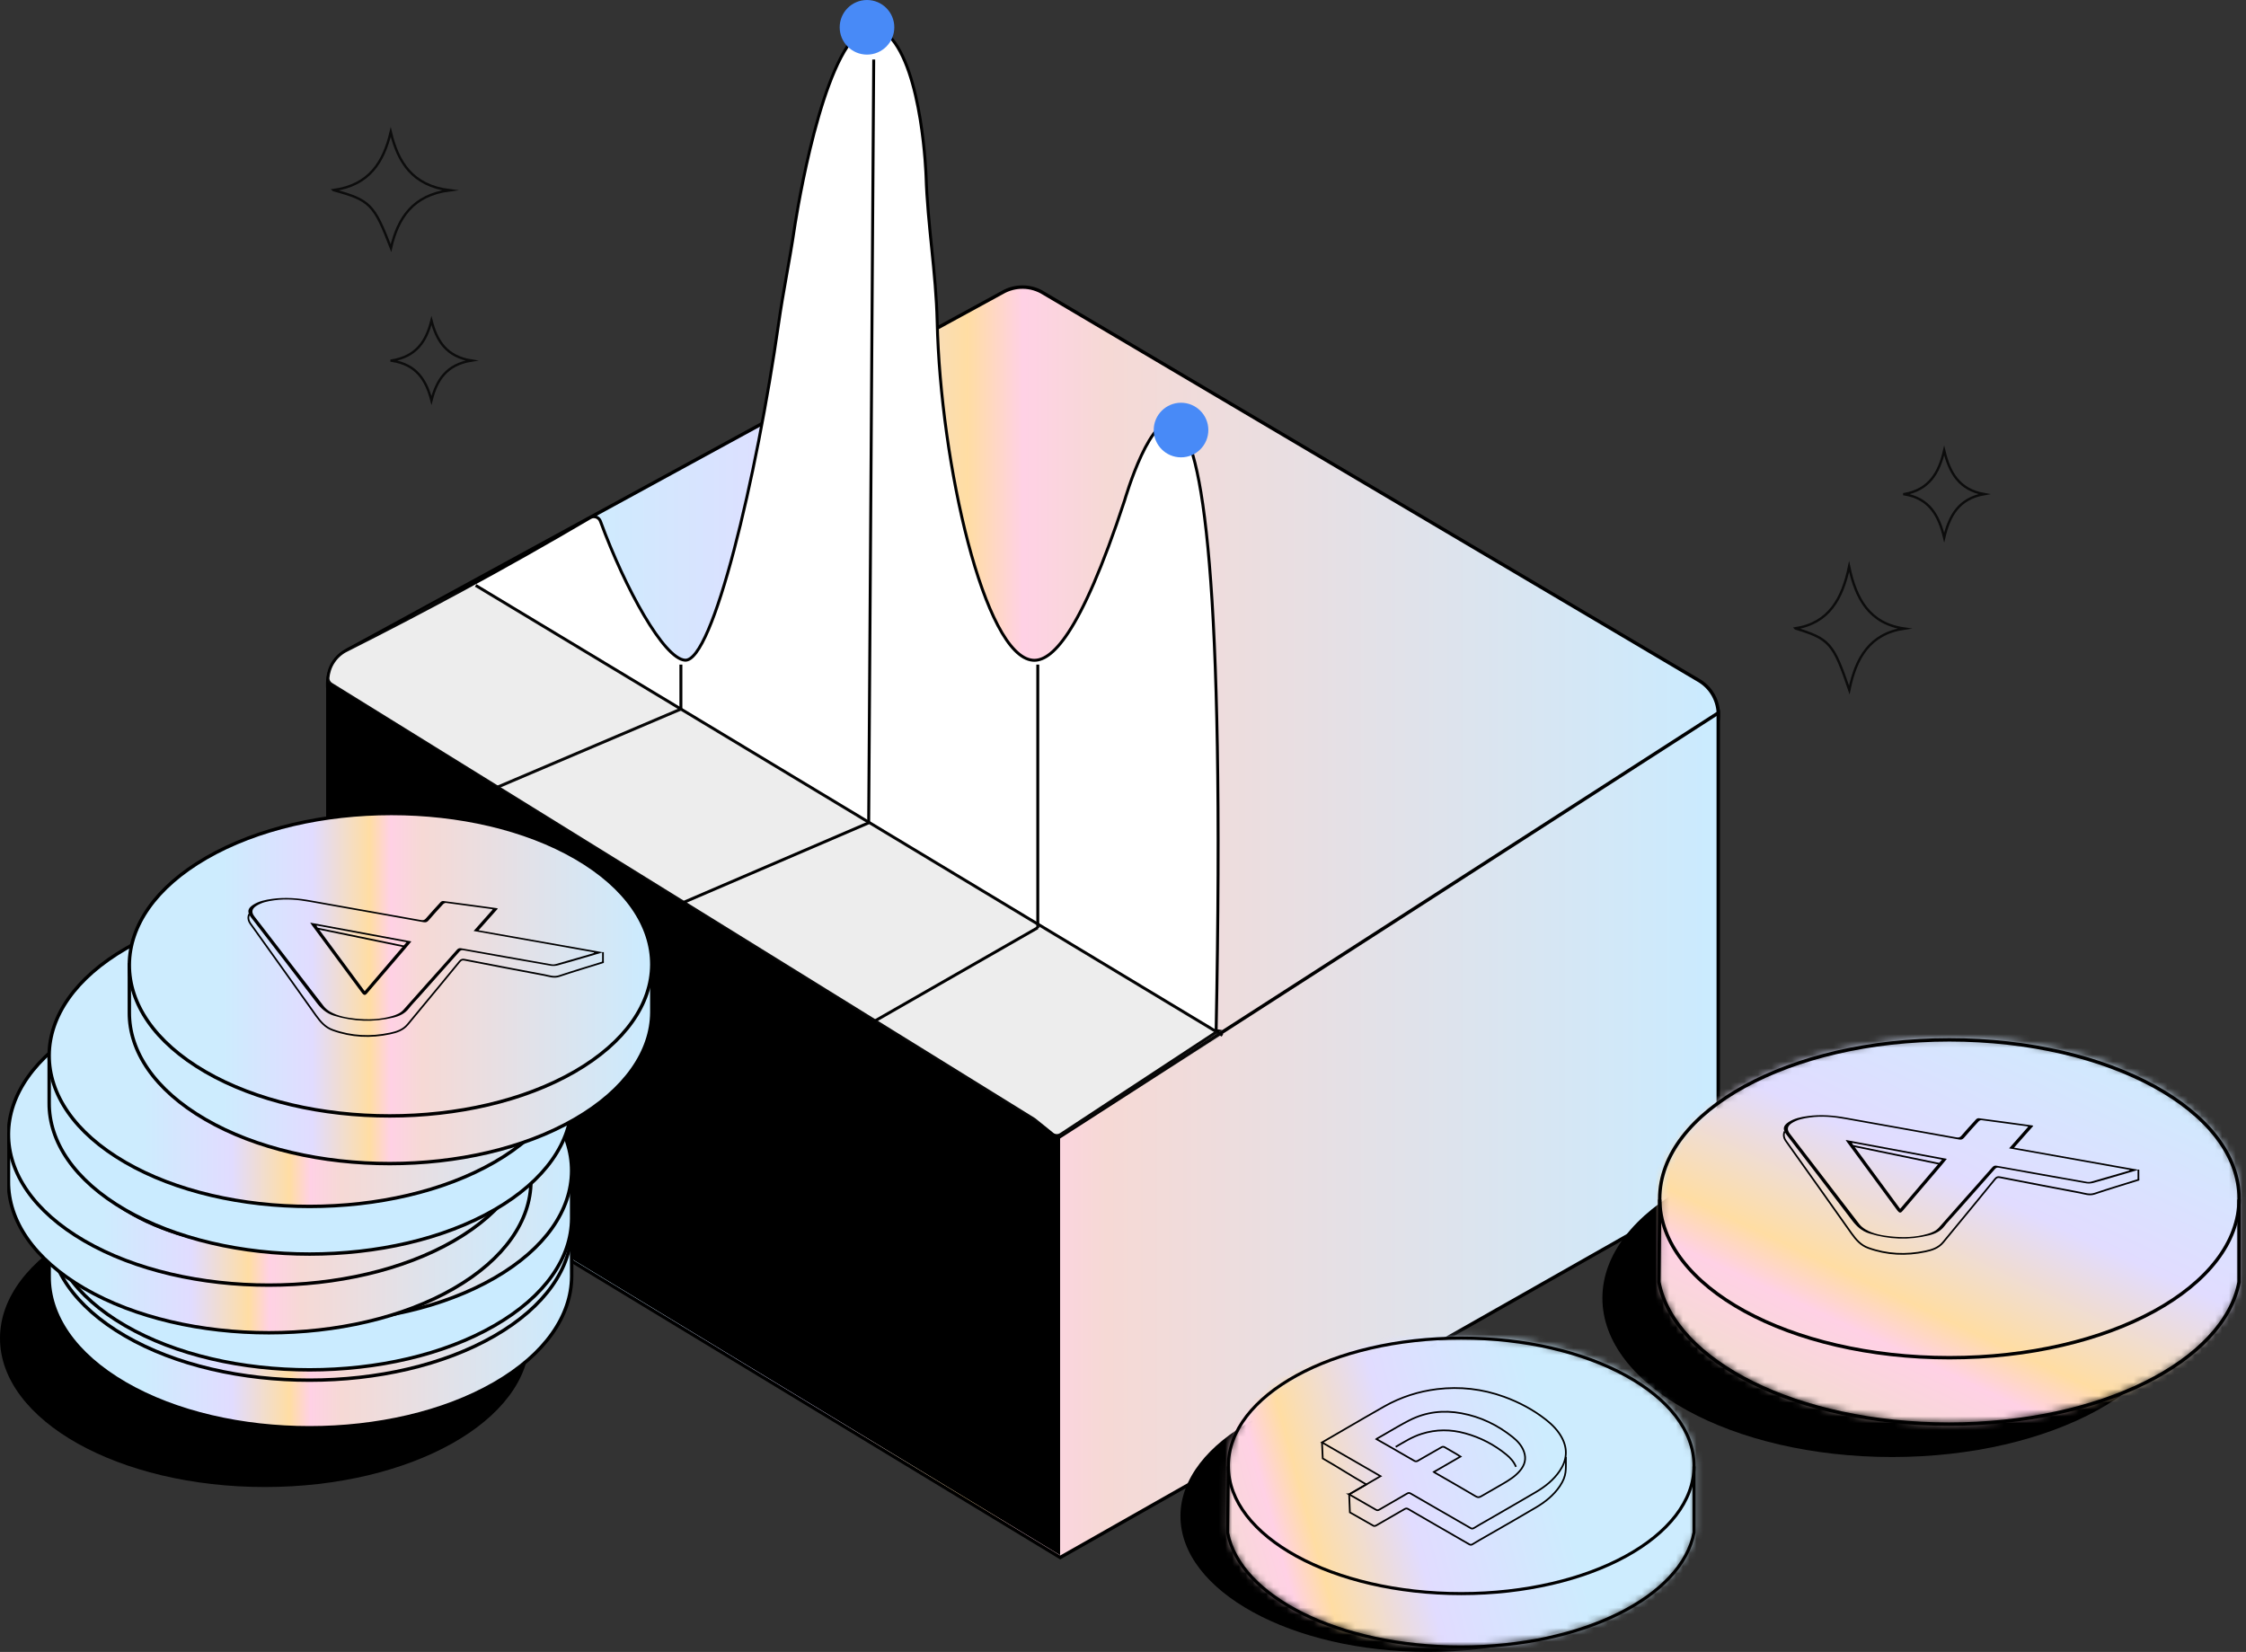 <?xml version="1.0" encoding="UTF-8"?>
<svg xmlns="http://www.w3.org/2000/svg" width="329" height="242" viewBox="0 0 329 242" fill="none">
  <rect x="0" y="0" width="329" height="242" fill="#333333" stroke="none"/>
  <path d="M153.333 165.332L50.899 105.325C47.034 103.062 47.034 97.472 50.899 95.204L146.812 42.86C148.7 41.755 151.049 41.791 152.902 42.967L248.986 99.765C252.639 102.081 252.615 107.422 248.939 109.703L159.376 165.261C157.535 166.407 155.21 166.436 153.333 165.337V165.332Z" fill="url(#paint0_linear_10303_142733)" stroke="black" stroke-width="0.5"></path>
  <path d="M155.303 166.472C119.54 144.285 83.782 122.099 48.025 99.913C48.025 120.97 48.025 142.022 48.019 163.08L155.303 228.162L251.694 173.473V104.439L155.303 166.478V166.472Z" fill="url(#paint1_linear_10303_142733)" stroke="black" stroke-width="0.5"></path>
  <path d="M48.001 162.738C48.007 141.739 48.019 120.746 48.025 99.747C83.776 121.874 119.528 144.002 155.286 166.135V227.825L48.001 162.738Z" fill="black"></path>
  <path d="M125.164 5.453C119.587 11.563 116.347 33.608 116.347 33.608C115.668 38.21 114.712 42.766 114.057 47.368C110.841 69.862 104.414 97.011 100.336 96.716C97.244 96.486 91.584 86.252 87.955 76.367C87.736 75.765 87.028 75.51 86.473 75.835C80.507 79.345 74.298 82.861 67.848 86.353C62.1 89.466 56.446 92.415 50.899 95.204C50.474 95.398 49.588 95.883 48.892 96.899C48.296 97.774 48.101 98.654 48.042 99.269C48.007 99.653 48.202 100.025 48.526 100.226C82.832 121.467 117.138 142.708 151.444 163.949C151.479 163.972 151.515 163.996 151.55 164.02C152.424 164.723 153.291 165.426 154.164 166.129C154.513 166.407 155.002 166.43 155.374 166.188C162.964 161.201 170.547 156.209 178.137 151.222L178.432 151.039C178.337 151.027 178.237 151.003 178.143 150.986C180.763 17.696 164.728 73.33 164.728 73.33C158.178 93.266 153.934 96.952 151.284 96.722C144.203 96.096 137.758 67.918 137.28 47.097C137.115 39.989 135.875 32.934 135.651 25.826C135.651 25.826 135.15 10.281 130.234 5.253C129.915 4.928 129.012 4.006 127.802 4C126.498 4 125.524 5.064 125.164 5.459V5.453Z" fill="white" stroke="black" stroke-width="0.43" stroke-miterlimit="10"></path>
  <path d="M127.985 8.721L127.247 120.592" stroke="black" stroke-width="0.43" stroke-miterlimit="10"></path>
  <path d="M152.017 97.36V135.954" stroke="black" stroke-width="0.43" stroke-miterlimit="10"></path>
  <path d="M99.74 97.36V103.877" stroke="black" stroke-width="0.43" stroke-miterlimit="10"></path>
  <path d="M69.678 85.762L179.069 151.677" stroke="black" stroke-width="0.43" stroke-miterlimit="10"></path>
  <path d="M99.74 103.877L69.713 116.657" stroke="black" stroke-width="0.43" stroke-miterlimit="10"></path>
  <path d="M57.356 52.822C60.978 52.23 62.427 50.019 63.202 46.968C63.994 49.973 65.409 52.23 69.048 52.822C65.409 53.413 63.977 55.639 63.202 58.659C62.41 55.67 61.029 53.398 57.356 52.837V52.822Z" stroke="#0C0C0C" stroke-width="0.35" stroke-miterlimit="10"></path>
  <path d="M48.853 27.845C54.115 27.117 56.185 23.732 57.237 19.334C58.307 23.763 60.394 27.18 65.859 27.876C60.445 28.588 58.29 31.957 57.272 36.339C54.777 29.901 54.2 29.316 48.87 27.86L48.853 27.845Z" stroke="#0C0C0C" stroke-width="0.35" stroke-miterlimit="10"></path>
  <path d="M38.794 217.845C60.219 217.845 77.588 208.09 77.588 196.057C77.588 184.023 60.219 174.268 38.794 174.268C17.369 174.268 0 184.023 0 196.057C0 208.09 17.369 217.845 38.794 217.845Z" fill="black"></path>
  <path d="M277.161 213.449C300.598 213.449 319.599 203.026 319.599 190.168C319.599 177.31 300.598 166.887 277.161 166.887C253.723 166.887 234.723 177.31 234.723 190.168C234.723 203.026 253.723 213.449 277.161 213.449Z" fill="black"></path>
  <path d="M209.18 241.999C229.207 241.999 245.442 233.093 245.442 222.106C245.442 211.119 229.207 202.212 209.18 202.212C189.152 202.212 172.917 211.119 172.917 222.106C172.917 233.093 189.152 241.999 209.18 241.999Z" fill="black"></path>
  <mask id="mask0_10303_142733" style="mask-type:luminance" maskUnits="userSpaceOnUse" x="243" y="152" width="86" height="57">
    <path d="M328.045 175.513C328.045 175.513 328.045 175.439 328.045 175.408C328.045 162.552 309.046 152.127 285.607 152.127C262.169 152.127 243.169 162.552 243.169 175.408C243.169 175.439 243.169 175.481 243.169 175.513C243.127 179.542 243.096 183.571 243.054 187.6C245.316 199.299 263.473 208.409 285.544 208.409C307.615 208.409 325.783 199.288 328.035 187.59V175.513H328.045Z" fill="white"></path>
  </mask>
  <g mask="url(#mask0_10303_142733)">
    <path d="M346.445 118.481H208.517V237.747H346.445V118.481Z" fill="url(#paint2_linear_10303_142733)"></path>
  </g>
  <path d="M285.555 198.898C308.993 198.898 327.993 188.475 327.993 175.617C327.993 162.759 308.993 152.336 285.555 152.336C262.117 152.336 243.117 162.759 243.117 175.617C243.117 188.475 262.117 198.898 285.555 198.898Z" stroke="black" stroke-width="0.5" stroke-miterlimit="10"></path>
  <path d="M327.982 175.724V187.864L328.003 187.727C325.815 199.468 307.615 208.631 285.492 208.631C263.368 208.631 245.263 199.52 243.001 187.822C243.043 183.793 243.075 179.764 243.117 175.734" stroke="black" stroke-width="0.5" stroke-miterlimit="10"></path>
  <mask id="mask1_10303_142733" style="mask-type:luminance" maskUnits="userSpaceOnUse" x="179" y="195" width="70" height="47">
    <path d="M248.188 214.658C248.188 214.658 248.188 214.605 248.188 214.573C248.188 204.243 232.913 195.858 214.082 195.858C195.251 195.858 179.966 204.243 179.966 214.573C179.966 214.605 179.966 214.626 179.966 214.658C179.934 217.898 179.903 221.138 179.871 224.378C181.691 233.783 196.293 241.105 214.03 241.105C231.767 241.105 246.368 233.772 248.188 224.368V214.658Z" fill="white"></path>
  </mask>
  <g mask="url(#mask1_10303_142733)">
    <path d="M205.26 136.901L133.925 183.279L211.366 302.392L282.701 256.013L205.26 136.901Z" fill="url(#paint3_linear_10303_142733)"></path>
  </g>
  <path d="M214.04 233.458C232.876 233.458 248.146 225.079 248.146 214.743C248.146 204.407 232.876 196.028 214.04 196.028C195.203 196.028 179.934 204.407 179.934 214.743C179.934 225.079 195.203 233.458 214.04 233.458Z" stroke="black" stroke-width="0.45" stroke-miterlimit="10"></path>
  <path d="M248.146 214.827V224.579V224.474C246.4 233.911 231.777 241.275 213.988 241.275C196.198 241.275 181.649 233.953 179.829 224.548C179.861 221.308 179.892 218.067 179.924 214.827" stroke="black" stroke-width="0.45" stroke-miterlimit="10"></path>
  <path d="M313.243 172.735V172.84C311.107 173.513 308.95 174.155 306.825 174.87C306.047 175.133 305.353 174.849 304.637 174.712C300.745 173.986 296.873 173.229 292.991 172.472C292.686 172.408 292.487 172.43 292.255 172.714C290.414 174.986 288.542 177.248 286.679 179.51C285.996 180.341 285.312 181.172 284.628 182.003C283.944 182.823 282.997 183.128 282.04 183.328C279.21 183.928 276.412 183.812 273.656 182.813C272.572 182.424 271.878 181.614 271.215 180.688C268.027 176.164 264.808 171.662 261.61 167.159C261.263 166.665 261.21 166.17 261.431 165.739" stroke="black" stroke-width="0.25" stroke-miterlimit="10"></path>
  <path d="M271.436 168.021C271.436 168.021 271.478 167.926 271.499 167.884C275.749 168.768 279.999 169.641 284.333 170.546" stroke="black" stroke-width="0.25" stroke-miterlimit="10"></path>
  <path d="M297.842 164.939C296.916 165.991 296.001 167.022 295.022 168.127C301.134 169.21 307.162 170.283 313.243 171.367C312.549 171.577 311.886 171.767 311.223 171.967C309.698 172.408 308.172 172.871 306.636 173.292C306.321 173.376 305.942 173.408 305.616 173.355C301.324 172.608 297.042 171.84 292.76 171.062C292.518 171.02 292.382 171.093 292.234 171.251C291.245 172.366 290.257 173.481 289.268 174.597C288.268 175.733 287.258 176.858 286.259 177.995C285.775 178.542 285.249 179.068 284.807 179.646C284.239 180.383 283.45 180.761 282.577 180.972C279.631 181.698 276.707 181.592 273.814 180.698C272.699 180.351 271.931 179.636 271.247 178.72C268.08 174.533 264.872 170.368 261.674 166.202C261.095 165.444 261.179 164.908 261.989 164.382C262.841 163.824 263.82 163.635 264.809 163.498C266.723 163.235 268.617 163.393 270.5 163.74C273.666 164.318 276.843 164.876 280.021 165.444C282.219 165.833 284.407 166.223 286.606 166.622C286.901 166.675 287.09 166.622 287.29 166.401C287.995 165.581 288.731 164.771 289.468 163.971C289.552 163.877 289.731 163.803 289.857 163.814C292.466 164.15 295.064 164.508 297.663 164.866C297.705 164.866 297.747 164.897 297.842 164.929V164.939ZM297.095 165.076C297 165.023 296.968 165.002 296.937 165.002C294.707 164.697 292.466 164.392 290.236 164.098C290.109 164.087 289.941 164.171 289.846 164.266C289.12 165.055 288.395 165.854 287.7 166.675C287.5 166.906 287.321 166.991 286.995 166.938C284.818 166.538 282.63 166.149 280.452 165.76C277.064 165.15 273.677 164.56 270.289 163.94C268.564 163.624 266.849 163.466 265.103 163.708C264.156 163.835 263.231 164.024 262.431 164.56C261.8 164.992 261.726 165.486 262.189 166.086C265.577 170.494 268.953 174.912 272.351 179.32C272.593 179.636 272.941 179.909 273.288 180.12C274.413 180.772 275.686 180.993 276.97 181.13C278.8 181.319 280.61 181.277 282.388 180.751C282.998 180.572 283.587 180.319 284.018 179.836C285.175 178.542 286.312 177.227 287.469 175.933C288.931 174.291 290.404 172.65 291.845 170.999C292.045 170.778 292.203 170.725 292.487 170.778C296.916 171.577 301.334 172.366 305.763 173.145C305.931 173.176 306.121 173.155 306.289 173.113C307.867 172.661 309.445 172.198 311.013 171.746C311.328 171.651 311.633 171.556 311.938 171.462C311.938 171.43 311.938 171.409 311.928 171.377C306.068 170.336 300.219 169.284 294.296 168.232C295.254 167.159 296.158 166.128 297.084 165.076H297.095Z" fill="black"></path>
  <path d="M270.354 167.001C275.33 167.927 280.211 168.842 285.176 169.768C284.871 170.136 284.608 170.463 284.345 170.778C283.146 172.188 281.936 173.598 280.737 175.007C280.053 175.807 279.369 176.617 278.685 177.416C278.433 177.721 278.233 177.721 277.97 177.385C277.476 176.733 277.002 176.08 276.518 175.418C274.53 172.714 272.552 170.01 270.564 167.317C270.511 167.243 270.469 167.159 270.354 166.991V167.001ZM278.338 177.09C280.39 174.681 282.399 172.314 284.471 169.884C280.032 169.053 275.687 168.243 271.342 167.433L271.29 167.506C273.636 170.694 275.971 173.871 278.338 177.09Z" fill="black"></path>
  <path d="M313.243 171.346V172.84" stroke="black" stroke-width="0.25" stroke-miterlimit="10"></path>
  <path d="M197.639 218.916C199.186 218.022 200.68 217.148 202.226 216.254C199.354 214.592 196.524 212.961 193.652 211.31C194.852 210.605 196.009 209.932 197.166 209.269C199.049 208.185 200.911 207.081 202.805 206.018C205.203 204.672 207.77 203.841 210.495 203.504C213.861 203.094 217.133 203.472 220.31 204.619C222.54 205.429 224.613 206.534 226.475 207.996C227.422 208.743 228.253 209.595 228.821 210.679C229.684 212.351 229.505 213.95 228.474 215.476C227.58 216.801 226.349 217.78 224.992 218.579C222.635 219.978 220.247 221.325 217.88 222.703C217.217 223.082 216.544 223.46 215.892 223.86C215.713 223.965 215.576 223.955 215.418 223.86C213.462 222.735 211.515 221.609 209.559 220.483C208.591 219.926 207.612 219.368 206.645 218.8C206.445 218.684 206.308 218.684 206.119 218.8C204.772 219.589 203.404 220.368 202.047 221.157C201.869 221.262 201.732 221.283 201.542 221.167C200.269 220.42 198.986 219.684 197.629 218.916H197.639Z" stroke="black" stroke-width="0.25" stroke-miterlimit="10"></path>
  <path d="M201.637 210.796C202.121 210.512 202.574 210.249 203.026 209.996C204.162 209.344 205.288 208.66 206.455 208.071C208.865 206.84 211.431 206.546 214.082 207.04C216.881 207.556 219.364 208.755 221.573 210.522C222.288 211.091 222.919 211.774 223.235 212.669C223.614 213.731 223.34 214.646 222.635 215.477C221.93 216.308 221.015 216.866 220.089 217.403C219.058 218.002 218.006 218.591 216.986 219.191C216.702 219.359 216.502 219.401 216.176 219.212C214.188 218.034 212.178 216.887 210.169 215.73C210.137 215.709 210.116 215.688 210.043 215.635C211.337 214.888 212.599 214.152 213.935 213.384C213.714 213.247 213.525 213.121 213.336 213.005C212.757 212.669 212.178 212.321 211.589 211.995C211.484 211.932 211.284 211.932 211.189 211.995C210.001 212.669 208.812 213.363 207.623 214.036C207.518 214.089 207.329 214.089 207.223 214.036C205.94 213.31 204.657 212.553 203.373 211.816C202.805 211.49 202.237 211.164 201.616 210.817L201.637 210.796Z" stroke="black" stroke-width="0.25" stroke-miterlimit="10"></path>
  <path d="M222.067 214.888C221.762 214.141 221.236 213.562 220.626 213.068C218.859 211.627 216.86 210.596 214.661 209.986C212.515 209.386 210.369 209.375 208.234 210.059C206.866 210.49 205.667 211.248 204.446 211.963" stroke="black" stroke-width="0.25" stroke-miterlimit="10"></path>
  <path d="M229.378 213.425C229.357 215.308 229.536 216.15 228.495 217.706C227.59 219.053 226.328 220.052 224.95 220.862C222.551 222.283 220.131 223.661 217.712 225.049C217.038 225.439 216.355 225.817 215.692 226.228C215.513 226.343 215.376 226.322 215.208 226.228C213.22 225.081 211.231 223.934 209.243 222.788C208.254 222.22 207.265 221.651 206.287 221.073C206.087 220.957 205.95 220.957 205.75 221.073C204.362 221.883 202.973 222.682 201.574 223.482C201.469 223.545 201.29 223.566 201.195 223.524C199.849 222.767 199.144 222.356 197.734 221.557L197.629 218.916L200.143 217.465C197.471 215.929 196.43 215.192 193.758 213.656L193.652 211.321" stroke="black" stroke-width="0.25" stroke-miterlimit="10"></path>
  <path d="M278.942 72.386C282.564 71.74 284.013 69.329 284.788 66C285.58 69.278 286.995 71.74 290.634 72.386C286.995 73.031 285.563 75.46 284.788 78.754C283.996 75.493 282.615 73.014 278.942 72.403V72.386Z" stroke="#0C0C0C" stroke-width="0.35" stroke-miterlimit="10"></path>
  <path d="M263 92.048C267.932 91.275 269.874 87.678 270.86 83.006C271.862 87.712 273.819 91.342 278.943 92.082C273.867 92.838 271.846 96.418 270.892 101.074C268.553 94.233 268.012 93.611 263.016 92.065L263 92.048Z" stroke="#0C0C0C" stroke-width="0.35" stroke-miterlimit="10"></path>
  <g clip-path="url(#clip0_10303_142733)">
    <path d="M83.736 180.036H81.818C80.021 176.865 76.955 173.88 72.613 171.357C57.718 162.707 33.491 162.707 18.496 171.357C14.126 173.88 11.024 176.865 9.192 180.036H7.202V187.019C7.167 192.691 10.874 198.355 18.318 202.68C33.213 211.331 57.455 211.323 72.435 202.68C79.936 198.355 83.7 192.683 83.736 187.019V180.036Z" fill="url(#paint4_linear_10303_142733)" stroke="black" stroke-width="0.5"></path>
    <path d="M18.496 164.374C33.491 155.724 57.718 155.724 72.613 164.374C87.508 173.025 87.429 187.047 72.435 195.705C57.447 204.348 33.213 204.355 18.318 195.705C3.423 187.054 3.509 173.025 18.496 164.374Z" fill="url(#paint5_linear_10303_142733)" stroke="black" stroke-width="0.5"></path>
    <path d="M25.398 168.386C36.564 161.945 54.596 161.945 65.676 168.386C76.756 174.82 76.699 185.259 65.533 191.7C54.382 198.134 36.343 198.134 25.263 191.7C14.183 185.266 14.24 174.827 25.391 168.386" fill="url(#paint6_linear_10303_142733)"></path>
    <path d="M25.398 168.386C36.564 161.945 54.596 161.945 65.676 168.386C76.756 174.82 76.699 185.259 65.533 191.7C54.382 198.134 36.343 198.134 25.263 191.7C14.183 185.266 14.24 174.827 25.391 168.386" stroke="black" stroke-width="0.5"></path>
    <path d="M30.339 174.806L33.697 172.868L35.879 174.136C38.154 172.96 40.856 172.013 43.986 171.293L46.66 175.091C43.38 175.803 40.834 176.687 39.009 177.741C38.146 178.24 37.64 178.661 37.498 178.981C37.348 179.309 37.498 179.587 37.897 179.822C38.253 180.029 38.674 180.128 39.159 180.121C39.636 180.107 40.342 180 41.255 179.801C42.175 179.608 43.365 179.295 44.87 178.874C47.936 178.026 50.467 177.613 52.471 177.642C54.481 177.663 56.285 178.133 57.897 179.067C59.7 180.114 60.584 181.304 60.57 182.622C60.542 183.948 59.558 185.33 57.618 186.762L60.734 188.572L57.376 190.51L54.353 188.757C51.872 190.068 49.048 191.08 45.911 191.8L40.542 188.679C42.431 188.323 44.328 187.845 46.225 187.24C48.136 186.634 49.64 186.021 50.759 185.373C51.679 184.838 52.235 184.389 52.449 184.012C52.656 183.641 52.499 183.299 51.986 183C51.629 182.793 51.18 182.708 50.617 182.736C50.061 182.772 49.262 182.907 48.228 183.135C47.194 183.378 45.854 183.72 44.178 184.161C42.289 184.667 40.62 184.981 39.137 185.102C37.676 185.223 36.343 185.166 35.18 184.938C34.018 184.696 32.849 184.247 31.687 183.577C29.911 182.544 29.091 181.404 29.241 180.164C29.391 178.924 30.496 177.57 32.564 176.103L30.346 174.813" fill="url(#paint7_linear_10303_142733)"></path>
    <path d="M30.339 174.806L33.697 172.868L35.879 174.136C38.154 172.96 40.856 172.013 43.986 171.293L46.66 175.091C43.38 175.803 40.834 176.687 39.009 177.741C38.146 178.24 37.64 178.661 37.498 178.981C37.348 179.309 37.498 179.587 37.897 179.822C38.253 180.029 38.674 180.128 39.159 180.121C39.636 180.107 40.342 180 41.255 179.801C42.175 179.608 43.365 179.295 44.87 178.874C47.936 178.026 50.467 177.613 52.471 177.642C54.481 177.663 56.285 178.133 57.897 179.067C59.7 180.114 60.584 181.304 60.57 182.622C60.542 183.948 59.558 185.33 57.618 186.762L60.734 188.572L57.376 190.51L54.353 188.757C51.872 190.068 49.048 191.08 45.911 191.8L40.542 188.679C42.431 188.323 44.328 187.845 46.225 187.24C48.136 186.634 49.64 186.021 50.759 185.373C51.679 184.838 52.235 184.389 52.449 184.012C52.656 183.641 52.499 183.299 51.986 183C51.629 182.793 51.18 182.708 50.617 182.736C50.061 182.772 49.262 182.907 48.228 183.135C47.194 183.378 45.854 183.72 44.178 184.161C42.289 184.667 40.62 184.981 39.137 185.102C37.676 185.223 36.343 185.166 35.18 184.938C34.018 184.696 32.849 184.247 31.687 183.577C29.911 182.544 29.091 181.404 29.241 180.164C29.391 178.924 30.496 177.57 32.564 176.103L30.346 174.813" stroke="black" stroke-width="0.5"></path>
    <path d="M30.339 173.124L33.697 171.186L35.879 172.455C38.154 171.279 40.856 170.331 43.986 169.612L46.66 173.409C43.38 174.122 40.834 175.005 39.009 176.06C38.146 176.559 37.64 176.979 37.498 177.3C37.348 177.628 37.498 177.905 37.897 178.141C38.253 178.347 38.674 178.447 39.159 178.44C39.636 178.426 40.342 178.319 41.255 178.119C42.175 177.927 43.365 177.613 44.87 177.193C47.936 176.345 50.467 175.932 52.471 175.96C54.481 175.982 56.285 176.452 57.897 177.385C59.7 178.433 60.584 179.623 60.57 180.941C60.542 182.266 59.558 183.649 57.618 185.081L60.734 186.891L57.376 188.829L54.353 187.076C51.872 188.387 49.048 189.399 45.911 190.118L40.542 186.997C42.431 186.641 44.328 186.164 46.225 185.558C48.136 184.952 49.64 184.333 50.759 183.691C51.679 183.157 52.235 182.708 52.449 182.33C52.656 181.96 52.499 181.618 51.986 181.319C51.629 181.112 51.18 181.026 50.617 181.055C50.061 181.091 49.262 181.226 48.228 181.454C47.194 181.696 45.854 182.038 44.178 182.48C42.289 182.986 40.62 183.299 39.137 183.421C37.676 183.542 36.343 183.485 35.18 183.257C34.018 183.014 32.849 182.565 31.687 181.896C29.911 180.863 29.091 179.722 29.241 178.483C29.391 177.236 30.496 175.889 32.564 174.421L30.346 173.132" fill="url(#paint8_linear_10303_142733)"></path>
    <path d="M30.339 173.124L33.697 171.186L35.879 172.455C38.154 171.279 40.856 170.331 43.986 169.612L46.66 173.409C43.38 174.122 40.834 175.005 39.009 176.06C38.146 176.559 37.64 176.979 37.498 177.3C37.348 177.628 37.498 177.905 37.897 178.141C38.253 178.347 38.674 178.447 39.159 178.44C39.636 178.426 40.342 178.319 41.255 178.119C42.175 177.927 43.365 177.613 44.87 177.193C47.936 176.345 50.467 175.932 52.471 175.96C54.481 175.982 56.285 176.452 57.897 177.385C59.7 178.433 60.584 179.623 60.57 180.941C60.542 182.266 59.558 183.649 57.618 185.081L60.734 186.891L57.376 188.829L54.353 187.076C51.872 188.387 49.048 189.399 45.911 190.118L40.542 186.997C42.431 186.641 44.328 186.164 46.225 185.558C48.136 184.952 49.64 184.333 50.759 183.691C51.679 183.157 52.235 182.708 52.449 182.33C52.656 181.96 52.499 181.618 51.986 181.319C51.629 181.112 51.18 181.026 50.617 181.055C50.061 181.091 49.262 181.226 48.228 181.454C47.194 181.696 45.854 182.038 44.178 182.48C42.289 182.986 40.62 183.299 39.137 183.421C37.676 183.542 36.343 183.485 35.18 183.257C34.018 183.014 32.849 182.565 31.687 181.896C29.911 180.863 29.091 179.722 29.241 178.483C29.391 177.236 30.496 175.889 32.564 174.421L30.346 173.132" stroke="black" stroke-width="0.5"></path>
    <path d="M25.398 170.06C36.564 163.619 54.596 163.619 65.676 170.06C70.823 173.046 73.533 176.901 73.875 180.813C74.267 176.338 71.558 171.792 65.676 168.379C54.596 161.945 36.557 161.945 25.398 168.379C19.423 171.828 16.664 176.416 17.063 180.934C17.405 176.979 20.165 173.082 25.398 170.06Z" fill="url(#paint9_linear_10303_142733)" stroke="black" stroke-width="0.5"></path>
    <path d="M83.736 171.55H81.818C80.021 168.379 76.955 165.393 72.613 162.871C57.718 154.221 33.491 154.221 18.496 162.871C14.126 165.393 11.024 168.379 9.192 171.55H7.202V178.532C7.167 184.204 10.874 189.869 18.318 194.194C33.213 202.844 57.455 202.837 72.435 194.194C79.936 189.869 83.7 184.197 83.736 178.532V171.55Z" fill="url(#paint10_linear_10303_142733)" stroke="black" stroke-width="0.5"></path>
    <path d="M18.496 155.888C33.491 147.238 57.718 147.238 72.613 155.888C87.508 164.538 87.429 178.561 72.435 187.218C57.447 195.861 33.213 195.868 18.318 187.218C3.423 178.568 3.509 164.538 18.496 155.888Z" fill="url(#paint11_linear_10303_142733)" stroke="black" stroke-width="0.5"></path>
    <path d="M25.398 159.9C36.564 153.458 54.596 153.458 65.676 159.9C76.756 166.334 76.699 176.772 65.533 183.214C54.382 189.648 36.343 189.648 25.263 183.214C14.183 176.78 14.24 166.341 25.391 159.9" fill="url(#paint12_linear_10303_142733)"></path>
    <path d="M25.398 159.9C36.564 153.458 54.596 153.458 65.676 159.9C76.756 166.334 76.699 176.772 65.533 183.214C54.382 189.648 36.343 189.648 25.263 183.214C14.183 176.78 14.24 166.341 25.391 159.9" stroke="black" stroke-width="0.5"></path>
    <path d="M30.339 166.319L33.697 164.381L35.879 165.65C38.154 164.474 40.856 163.526 43.986 162.807L46.66 166.604C43.38 167.317 40.834 168.201 39.009 169.255C38.146 169.754 37.64 170.174 37.498 170.495C37.348 170.823 37.498 171.101 37.897 171.336C38.253 171.542 38.674 171.642 39.159 171.635C39.636 171.621 40.342 171.514 41.255 171.314C42.175 171.122 43.365 170.808 44.87 170.388C47.936 169.54 50.467 169.127 52.471 169.155C54.481 169.177 56.285 169.647 57.897 170.58C59.7 171.628 60.584 172.818 60.57 174.136C60.542 175.461 59.558 176.844 57.618 178.276L60.734 180.086L57.376 182.024L54.353 180.271C51.872 181.582 49.048 182.594 45.911 183.313L40.542 180.193C42.431 179.836 44.328 179.359 46.225 178.753C48.136 178.148 49.64 177.528 50.759 176.886C51.679 176.352 52.235 175.903 52.449 175.525C52.656 175.155 52.499 174.813 51.986 174.514C51.629 174.307 51.18 174.221 50.617 174.25C50.061 174.286 49.262 174.421 48.228 174.649C47.194 174.891 45.854 175.233 44.178 175.675C42.289 176.181 40.62 176.494 39.137 176.616C37.676 176.737 36.343 176.68 35.18 176.452C34.018 176.209 32.849 175.761 31.687 175.091C29.911 174.058 29.091 172.918 29.241 171.678C29.391 170.438 30.496 169.084 32.564 167.616L30.346 166.327" fill="url(#paint13_linear_10303_142733)"></path>
    <path d="M30.339 166.319L33.697 164.381L35.879 165.65C38.154 164.474 40.856 163.526 43.986 162.807L46.66 166.604C43.38 167.317 40.834 168.201 39.009 169.255C38.146 169.754 37.64 170.174 37.498 170.495C37.348 170.823 37.498 171.101 37.897 171.336C38.253 171.542 38.674 171.642 39.159 171.635C39.636 171.621 40.342 171.514 41.255 171.314C42.175 171.122 43.365 170.808 44.87 170.388C47.936 169.54 50.467 169.127 52.471 169.155C54.481 169.177 56.285 169.647 57.897 170.58C59.7 171.628 60.584 172.818 60.57 174.136C60.542 175.461 59.558 176.844 57.618 178.276L60.734 180.086L57.376 182.024L54.353 180.271C51.872 181.582 49.048 182.594 45.911 183.313L40.542 180.193C42.431 179.836 44.328 179.359 46.225 178.753C48.136 178.148 49.64 177.528 50.759 176.886C51.679 176.352 52.235 175.903 52.449 175.525C52.656 175.155 52.499 174.813 51.986 174.514C51.629 174.307 51.18 174.221 50.617 174.25C50.061 174.286 49.262 174.421 48.228 174.649C47.194 174.891 45.854 175.233 44.178 175.675C42.289 176.181 40.62 176.494 39.137 176.616C37.676 176.737 36.343 176.68 35.18 176.452C34.018 176.209 32.849 175.761 31.687 175.091C29.911 174.058 29.091 172.918 29.241 171.678C29.391 170.438 30.496 169.084 32.564 167.616L30.346 166.327" stroke="black" stroke-width="0.5"></path>
    <path d="M30.339 164.638L33.697 162.7L35.879 163.968C38.154 162.793 40.856 161.845 43.986 161.125L46.66 164.923C43.38 165.636 40.834 166.519 39.009 167.574C38.146 168.072 37.64 168.493 37.498 168.814C37.348 169.141 37.498 169.419 37.897 169.654C38.253 169.861 38.674 169.961 39.159 169.954C39.636 169.939 40.342 169.832 41.255 169.633C42.175 169.441 43.365 169.127 44.87 168.707C47.936 167.859 50.467 167.445 52.471 167.474C54.481 167.495 56.285 167.966 57.897 168.899C59.7 169.946 60.584 171.136 60.57 172.455C60.542 173.78 59.558 175.162 57.618 176.594L60.734 178.404L57.376 180.342L54.353 178.589C51.872 179.901 49.048 180.912 45.911 181.632L40.542 178.511C42.431 178.155 44.328 177.677 46.225 177.072C48.136 176.466 49.64 175.846 50.759 175.205C51.679 174.671 52.235 174.222 52.449 173.844C52.656 173.473 52.499 173.131 51.986 172.832C51.629 172.626 51.18 172.54 50.617 172.569C50.061 172.604 49.262 172.74 48.228 172.968C47.194 173.21 45.854 173.552 44.178 173.994C42.289 174.5 40.62 174.813 39.137 174.934C37.676 175.055 36.343 174.998 35.18 174.77C34.018 174.528 32.849 174.079 31.687 173.409C29.911 172.376 29.091 171.236 29.241 169.996C29.391 168.749 30.496 167.403 32.564 165.935L30.346 164.645" fill="url(#paint14_linear_10303_142733)"></path>
    <path d="M30.339 164.638L33.697 162.7L35.879 163.968C38.154 162.793 40.856 161.845 43.986 161.125L46.66 164.923C43.38 165.636 40.834 166.519 39.009 167.574C38.146 168.072 37.64 168.493 37.498 168.814C37.348 169.141 37.498 169.419 37.897 169.654C38.253 169.861 38.674 169.961 39.159 169.954C39.636 169.939 40.342 169.832 41.255 169.633C42.175 169.441 43.365 169.127 44.87 168.707C47.936 167.859 50.467 167.445 52.471 167.474C54.481 167.495 56.285 167.966 57.897 168.899C59.7 169.946 60.584 171.136 60.57 172.455C60.542 173.78 59.558 175.162 57.618 176.594L60.734 178.404L57.376 180.342L54.353 178.589C51.872 179.901 49.048 180.912 45.911 181.632L40.542 178.511C42.431 178.155 44.328 177.677 46.225 177.072C48.136 176.466 49.64 175.846 50.759 175.205C51.679 174.671 52.235 174.222 52.449 173.844C52.656 173.473 52.499 173.131 51.986 172.832C51.629 172.626 51.18 172.54 50.617 172.569C50.061 172.604 49.262 172.74 48.228 172.968C47.194 173.21 45.854 173.552 44.178 173.994C42.289 174.5 40.62 174.813 39.137 174.934C37.676 175.055 36.343 174.998 35.18 174.77C34.018 174.528 32.849 174.079 31.687 173.409C29.911 172.376 29.091 171.236 29.241 169.996C29.391 168.749 30.496 167.403 32.564 165.935L30.346 164.645" stroke="black" stroke-width="0.5"></path>
    <path d="M25.398 161.581C36.564 155.14 54.596 155.14 65.676 161.581C70.823 164.567 73.533 168.422 73.875 172.333C74.267 167.859 71.558 163.313 65.676 159.9C54.596 153.465 36.557 153.465 25.398 159.9C19.423 163.348 16.664 167.937 17.063 172.455C17.405 168.5 20.165 164.602 25.398 161.581Z" fill="url(#paint15_linear_10303_142733)" stroke="black" stroke-width="0.5"></path>
    <path d="M77.775 166.113H75.857C74.06 162.942 70.994 159.957 66.652 157.434C51.758 148.784 27.53 148.784 12.535 157.434C8.165 159.957 5.063 162.942 3.231 166.113H1.241V173.096C1.206 178.767 4.913 184.432 12.357 188.757C27.252 197.407 51.494 197.407 66.474 188.757C73.975 184.432 77.739 178.76 77.775 173.096V166.113Z" fill="url(#paint16_linear_10303_142733)" stroke="black" stroke-width="0.5"></path>
    <path d="M12.535 150.451C27.53 141.801 51.758 141.801 66.652 150.451C81.547 159.101 81.468 173.124 66.474 181.781C51.486 190.425 27.252 190.432 12.357 181.781C-2.538 173.131 -2.452 159.101 12.535 150.451Z" fill="url(#paint17_linear_10303_142733)" stroke="black" stroke-width="0.5"></path>
    <path d="M19.438 154.463C30.603 148.022 48.635 148.022 59.715 154.463C70.795 160.897 70.738 171.336 59.572 177.777C48.421 184.211 30.382 184.211 19.302 177.777C8.222 171.343 8.279 160.904 19.43 154.463" fill="url(#paint18_linear_10303_142733)"></path>
    <path d="M19.438 154.463C30.603 148.022 48.635 148.022 59.715 154.463C70.795 160.897 70.738 171.336 59.572 177.777C48.421 184.211 30.382 184.211 19.302 177.777C8.222 171.343 8.279 160.904 19.43 154.463" stroke="black" stroke-width="0.5"></path>
    <path d="M24.378 160.883L27.736 158.945L29.918 160.213C32.193 159.037 34.895 158.09 38.025 157.37L40.699 161.168C37.419 161.88 34.873 162.764 33.048 163.818C32.185 164.317 31.679 164.737 31.537 165.058C31.387 165.386 31.537 165.664 31.936 165.899C32.292 166.106 32.713 166.205 33.198 166.198C33.676 166.184 34.382 166.077 35.294 165.878C36.214 165.685 37.405 165.372 38.909 164.951C41.975 164.103 44.506 163.69 46.51 163.719C48.52 163.74 50.324 164.21 51.936 165.144C53.739 166.191 54.624 167.381 54.609 168.699C54.581 170.025 53.597 171.407 51.657 172.839L54.773 174.649L51.415 176.587L48.392 174.834C45.911 176.145 43.087 177.157 39.95 177.877L34.581 174.756C36.471 174.399 38.367 173.922 40.264 173.316C42.175 172.711 43.679 172.091 44.798 171.45C45.718 170.915 46.274 170.466 46.488 170.089C46.695 169.718 46.538 169.376 46.025 169.077C45.668 168.87 45.219 168.785 44.656 168.813C44.1 168.849 43.301 168.984 42.267 169.212C41.233 169.454 39.893 169.797 38.217 170.238C36.328 170.744 34.66 171.058 33.176 171.179C31.715 171.3 30.381 171.243 29.219 171.015C28.057 170.773 26.888 170.324 25.726 169.654C23.95 168.621 23.13 167.481 23.28 166.241C23.43 164.994 24.535 163.647 26.603 162.179L24.385 160.89" fill="url(#paint19_linear_10303_142733)"></path>
    <path d="M24.378 160.883L27.736 158.945L29.918 160.213C32.193 159.037 34.895 158.09 38.025 157.37L40.699 161.168C37.419 161.88 34.873 162.764 33.048 163.818C32.185 164.317 31.679 164.737 31.537 165.058C31.387 165.386 31.537 165.664 31.936 165.899C32.292 166.106 32.713 166.205 33.198 166.198C33.676 166.184 34.382 166.077 35.294 165.878C36.214 165.685 37.405 165.372 38.909 164.951C41.975 164.103 44.506 163.69 46.51 163.719C48.52 163.74 50.324 164.21 51.936 165.144C53.739 166.191 54.624 167.381 54.609 168.699C54.581 170.025 53.597 171.407 51.657 172.839L54.773 174.649L51.415 176.587L48.392 174.834C45.911 176.145 43.087 177.157 39.95 177.877L34.581 174.756C36.471 174.399 38.367 173.922 40.264 173.316C42.175 172.711 43.679 172.091 44.798 171.45C45.718 170.915 46.274 170.466 46.488 170.089C46.695 169.718 46.538 169.376 46.025 169.077C45.668 168.87 45.219 168.785 44.656 168.813C44.1 168.849 43.301 168.984 42.267 169.212C41.233 169.454 39.893 169.797 38.217 170.238C36.328 170.744 34.66 171.058 33.176 171.179C31.715 171.3 30.381 171.243 29.219 171.015C28.057 170.773 26.888 170.324 25.726 169.654C23.95 168.621 23.13 167.481 23.28 166.241C23.43 164.994 24.535 163.647 26.603 162.179L24.385 160.89" stroke="black" stroke-width="0.5"></path>
    <path d="M24.378 159.201L27.736 157.263L29.918 158.531C32.193 157.356 34.895 156.408 38.025 155.688L40.699 159.486C37.419 160.199 34.873 161.082 33.048 162.137C32.185 162.636 31.679 163.056 31.537 163.377C31.387 163.705 31.537 163.982 31.936 164.218C32.292 164.424 32.713 164.524 33.198 164.517C33.676 164.503 34.382 164.396 35.294 164.196C36.214 164.004 37.405 163.69 38.909 163.27C41.975 162.422 44.506 162.009 46.51 162.037C48.52 162.059 50.324 162.529 51.936 163.462C53.739 164.51 54.624 165.7 54.609 167.018C54.581 168.343 53.597 169.725 51.657 171.158L54.773 172.967L51.415 174.906L48.392 173.153C45.911 174.464 43.087 175.476 39.95 176.195L34.581 173.074C36.471 172.718 38.367 172.241 40.264 171.635C42.175 171.029 43.679 170.417 44.798 169.768C45.718 169.234 46.274 168.785 46.488 168.407C46.695 168.037 46.538 167.695 46.025 167.395C45.668 167.189 45.219 167.103 44.656 167.132C44.1 167.167 43.301 167.303 42.267 167.531C41.233 167.773 39.893 168.115 38.217 168.557C36.328 169.063 34.66 169.376 33.176 169.497C31.715 169.619 30.381 169.562 29.219 169.334C28.057 169.091 26.888 168.642 25.726 167.973C23.95 166.939 23.13 165.799 23.28 164.56C23.43 163.313 24.535 161.966 26.603 160.498L24.385 159.208" fill="url(#paint20_linear_10303_142733)"></path>
    <path d="M24.378 159.201L27.736 157.263L29.918 158.531C32.193 157.356 34.895 156.408 38.025 155.688L40.699 159.486C37.419 160.199 34.873 161.082 33.048 162.137C32.185 162.636 31.679 163.056 31.537 163.377C31.387 163.705 31.537 163.982 31.936 164.218C32.292 164.424 32.713 164.524 33.198 164.517C33.676 164.503 34.382 164.396 35.294 164.196C36.214 164.004 37.405 163.69 38.909 163.27C41.975 162.422 44.506 162.009 46.51 162.037C48.52 162.059 50.324 162.529 51.936 163.462C53.739 164.51 54.624 165.7 54.609 167.018C54.581 168.343 53.597 169.725 51.657 171.158L54.773 172.967L51.415 174.906L48.392 173.153C45.911 174.464 43.087 175.476 39.95 176.195L34.581 173.074C36.471 172.718 38.367 172.241 40.264 171.635C42.175 171.029 43.679 170.417 44.798 169.768C45.718 169.234 46.274 168.785 46.488 168.407C46.695 168.037 46.538 167.695 46.025 167.395C45.668 167.189 45.219 167.103 44.656 167.132C44.1 167.167 43.301 167.303 42.267 167.531C41.233 167.773 39.893 168.115 38.217 168.557C36.328 169.063 34.66 169.376 33.176 169.497C31.715 169.619 30.381 169.562 29.219 169.334C28.057 169.091 26.888 168.642 25.726 167.973C23.95 166.939 23.13 165.799 23.28 164.56C23.43 163.313 24.535 161.966 26.603 160.498L24.385 159.208" stroke="black" stroke-width="0.5"></path>
    <path d="M19.437 156.144C30.603 149.703 48.635 149.703 59.715 156.144C64.863 159.13 67.572 162.985 67.914 166.897C68.306 162.422 65.597 157.876 59.715 154.463C48.635 148.029 30.596 148.029 19.437 154.463C13.462 157.912 10.703 162.5 11.102 167.018C11.444 163.063 14.204 159.166 19.437 156.144Z" fill="url(#paint21_linear_10303_142733)" stroke="black" stroke-width="0.5"></path>
    <path d="M83.736 154.584H81.818C80.021 151.413 76.955 148.428 72.613 145.905C57.718 137.255 33.491 137.255 18.496 145.905C14.126 148.428 11.024 151.413 9.192 154.584H7.202V161.567C7.167 167.239 10.874 172.903 18.318 177.228C33.213 185.879 57.455 185.879 72.435 177.228C79.936 172.903 83.7 167.232 83.736 161.567V154.584Z" fill="url(#paint22_linear_10303_142733)" stroke="black" stroke-width="0.5"></path>
    <path d="M18.496 138.922C33.491 130.272 57.718 130.272 72.613 138.922C87.508 147.573 87.429 161.595 72.435 170.253C57.447 178.896 33.213 178.903 18.318 170.253C3.423 161.602 3.509 147.573 18.496 138.922Z" fill="url(#paint23_linear_10303_142733)" stroke="black" stroke-width="0.5"></path>
    <path d="M95.479 141.331H93.561C91.764 138.16 88.698 135.175 84.356 132.652C69.462 124.002 45.234 124.002 30.239 132.652C25.869 135.175 22.767 138.16 20.935 141.331H18.946V148.314C18.91 153.986 22.617 159.65 30.061 163.975C44.956 172.625 69.198 172.625 84.178 163.975C91.679 159.65 95.443 153.978 95.479 148.314V141.331Z" fill="url(#paint24_linear_10303_142733)" stroke="black" stroke-width="0.5"></path>
    <path d="M30.239 125.662C45.234 117.012 69.462 117.012 84.356 125.662C99.251 134.312 99.172 148.335 84.178 156.992C69.191 165.635 44.956 165.643 30.061 156.992C15.166 148.342 15.252 134.312 30.239 125.662Z" fill="url(#paint25_linear_10303_142733)" stroke="black" stroke-width="0.5"></path>
    <path d="M88.324 140.868V140.972C86.189 141.642 84.032 142.281 81.907 142.992C81.129 143.254 80.434 142.971 79.719 142.835C75.826 142.113 71.955 141.36 68.073 140.606C67.767 140.543 67.568 140.564 67.336 140.847C65.495 143.108 63.623 145.358 61.76 147.608C61.077 148.435 60.393 149.262 59.709 150.089C59.025 150.905 58.078 151.208 57.121 151.407C54.291 152.004 51.492 151.889 48.736 150.894C47.653 150.507 46.958 149.701 46.295 148.78C43.108 144.28 39.888 139.8 36.69 135.321C36.343 134.829 36.291 134.337 36.511 133.908" stroke="black" stroke-width="0.25" stroke-miterlimit="10"></path>
    <path d="M46.517 136.179C46.517 136.179 46.559 136.084 46.58 136.042C50.83 136.922 55.08 137.79 59.415 138.69" stroke="black" stroke-width="0.25" stroke-miterlimit="10"></path>
    <path d="M72.923 133.112C71.997 134.159 71.082 135.185 70.103 136.284C76.216 137.362 82.244 138.429 88.325 139.507C87.63 139.716 86.968 139.905 86.305 140.104C84.779 140.543 83.254 141.004 81.718 141.422C81.402 141.506 81.024 141.538 80.697 141.485C76.405 140.742 72.123 139.978 67.841 139.204C67.6 139.162 67.463 139.235 67.316 139.392C66.326 140.501 65.338 141.611 64.349 142.72C63.349 143.851 62.339 144.971 61.34 146.101C60.856 146.645 60.33 147.168 59.888 147.744C59.32 148.477 58.531 148.853 57.658 149.063C54.712 149.785 51.787 149.68 48.894 148.791C47.779 148.445 47.011 147.734 46.327 146.823C43.161 142.657 39.952 138.513 36.754 134.368C36.175 133.615 36.259 133.081 37.069 132.558C37.921 132.003 38.9 131.814 39.889 131.678C41.803 131.417 43.697 131.574 45.58 131.919C48.747 132.495 51.924 133.049 55.101 133.615C57.3 134.002 59.488 134.389 61.687 134.787C61.982 134.839 62.171 134.787 62.371 134.567C63.076 133.751 63.812 132.945 64.549 132.149C64.633 132.055 64.812 131.982 64.938 131.992C67.547 132.327 70.145 132.683 72.744 133.039C72.786 133.039 72.828 133.07 72.923 133.102V133.112ZM72.176 133.248C72.081 133.196 72.05 133.175 72.018 133.175C69.788 132.872 67.547 132.568 65.317 132.275C65.19 132.264 65.022 132.348 64.927 132.442C64.201 133.227 63.475 134.023 62.781 134.839C62.581 135.069 62.402 135.153 62.076 135.101C59.899 134.703 57.71 134.316 55.533 133.929C52.145 133.322 48.757 132.735 45.37 132.118C43.645 131.804 41.93 131.647 40.183 131.888C39.236 132.013 38.311 132.202 37.511 132.735C36.88 133.165 36.806 133.657 37.269 134.253C40.657 138.638 44.034 143.034 47.432 147.42C47.674 147.734 48.021 148.006 48.368 148.215C49.494 148.864 50.767 149.084 52.05 149.22C53.881 149.408 55.69 149.366 57.468 148.843C58.078 148.665 58.668 148.414 59.099 147.932C60.256 146.645 61.392 145.337 62.55 144.049C64.012 142.417 65.485 140.784 66.926 139.141C67.126 138.921 67.284 138.869 67.568 138.921C71.997 139.716 76.416 140.501 80.845 141.276C81.013 141.307 81.202 141.286 81.371 141.245C82.949 140.794 84.527 140.334 86.094 139.884C86.41 139.79 86.715 139.696 87.02 139.601C87.02 139.57 87.02 139.549 87.01 139.518C81.15 138.481 75.3 137.435 69.377 136.388C70.335 135.321 71.24 134.295 72.165 133.248H72.176Z" fill="black"></path>
    <path d="M45.434 135.165C50.41 136.086 55.291 136.996 60.257 137.917C59.952 138.283 59.689 138.608 59.426 138.922C58.226 140.324 57.017 141.727 55.817 143.129C55.133 143.925 54.45 144.731 53.766 145.526C53.513 145.83 53.313 145.83 53.05 145.495C52.556 144.846 52.083 144.197 51.599 143.538C49.61 140.848 47.632 138.158 45.644 135.479C45.591 135.405 45.549 135.322 45.434 135.154V135.165ZM53.419 145.202C55.47 142.805 57.48 140.45 59.552 138.032C55.112 137.205 50.767 136.4 46.422 135.594L46.37 135.667C48.716 138.838 51.051 141.999 53.419 145.202Z" fill="black"></path>
    <path d="M88.325 139.486V140.972" stroke="black" stroke-width="0.25" stroke-miterlimit="10"></path>
  </g>
  <circle cx="127" cy="4" r="4" fill="#488AF7"></circle>
  <circle cx="173" cy="63" r="4" fill="#488AF7"></circle>
  <path opacity="0.1" d="M155.303 166.472L48.024 99.913C48.024 99.168 48.148 97.986 48.892 96.893C49.565 95.907 50.45 95.428 50.898 95.198C56.806 92.125 59.403 90.843 59.403 90.843C60.648 89.957 62.129 89.011 63.864 88.125C65.989 87.032 67.972 86.282 69.677 85.762C106.143 107.735 142.603 129.703 179.069 151.677L155.303 166.478V166.472Z" fill="#4F4F4F"></path>
  <path d="M127.248 120.539L98.047 133.095" stroke="black" stroke-width="0.43" stroke-miterlimit="10"></path>
  <path d="M152.016 135.901L127.247 150.088" stroke="black" stroke-width="0.43" stroke-miterlimit="10"></path>
  <defs>
    <linearGradient id="paint0_linear_10303_142733" x1="48.002" y1="104.096" x2="251.712" y2="104.096" gradientUnits="userSpaceOnUse">
      <stop offset="0.18" stop-color="#CDECFE"></stop>
      <stop offset="0.35" stop-color="#E1DCFF"></stop>
      <stop offset="0.46" stop-color="#FFDDA3"></stop>
      <stop offset="0.5" stop-color="#FFD1E5"></stop>
      <stop offset="0.56" stop-color="#F6D9D5"></stop>
      <stop offset="1" stop-color="#CAEBFF"></stop>
    </linearGradient>
    <linearGradient id="paint1_linear_10303_142733" x1="48.019" y1="164.037" x2="251.694" y2="164.037" gradientUnits="userSpaceOnUse">
      <stop offset="0.18" stop-color="#CDECFE"></stop>
      <stop offset="0.35" stop-color="#E1DCFF"></stop>
      <stop offset="0.46" stop-color="#FFDDA3"></stop>
      <stop offset="0.5" stop-color="#FFD1E5"></stop>
      <stop offset="0.56" stop-color="#F6D9D5"></stop>
      <stop offset="1" stop-color="#CAEBFF"></stop>
    </linearGradient>
    <linearGradient id="paint2_linear_10303_142733" x1="307.395" y1="114.452" x2="232.671" y2="273.484" gradientUnits="userSpaceOnUse">
      <stop offset="0.18" stop-color="#CDECFE"></stop>
      <stop offset="0.35" stop-color="#E1DCFF"></stop>
      <stop offset="0.46" stop-color="#FFDDA3"></stop>
      <stop offset="0.5" stop-color="#FFD1E5"></stop>
      <stop offset="0.56" stop-color="#F6D9D5"></stop>
      <stop offset="1" stop-color="#CAEBFF"></stop>
    </linearGradient>
    <linearGradient id="paint3_linear_10303_142733" x1="255.132" y1="225.966" x2="128.385" y2="260.091" gradientUnits="userSpaceOnUse">
      <stop offset="0.18" stop-color="#CDECFE"></stop>
      <stop offset="0.35" stop-color="#E1DCFF"></stop>
      <stop offset="0.46" stop-color="#FFDDA3"></stop>
      <stop offset="0.5" stop-color="#FFD1E5"></stop>
      <stop offset="0.56" stop-color="#F6D9D5"></stop>
      <stop offset="1" stop-color="#CAEBFF"></stop>
    </linearGradient>
    <linearGradient id="paint4_linear_10303_142733" x1="7.202" y1="187.019" x2="83.736" y2="187.019" gradientUnits="userSpaceOnUse">
      <stop offset="0.18" stop-color="#CDECFE"></stop>
      <stop offset="0.35" stop-color="#E1DCFF"></stop>
      <stop offset="0.46" stop-color="#FFDDA3"></stop>
      <stop offset="0.5" stop-color="#FFD1E5"></stop>
      <stop offset="0.56" stop-color="#F6D9D5"></stop>
      <stop offset="1" stop-color="#CAEBFF"></stop>
    </linearGradient>
    <linearGradient id="paint5_linear_10303_142733" x1="7.202" y1="180.036" x2="83.736" y2="180.036" gradientUnits="userSpaceOnUse">
      <stop offset="0.18" stop-color="#CDECFE"></stop>
      <stop offset="0.35" stop-color="#E1DCFF"></stop>
      <stop offset="0.46" stop-color="#FFDDA3"></stop>
      <stop offset="0.5" stop-color="#FFD1E5"></stop>
      <stop offset="0.56" stop-color="#F6D9D5"></stop>
      <stop offset="1" stop-color="#CAEBFF"></stop>
    </linearGradient>
    <linearGradient id="paint6_linear_10303_142733" x1="16.999" y1="180.036" x2="73.954" y2="180.036" gradientUnits="userSpaceOnUse">
      <stop offset="0.18" stop-color="#CDECFE"></stop>
      <stop offset="0.35" stop-color="#E1DCFF"></stop>
      <stop offset="0.46" stop-color="#FFDDA3"></stop>
      <stop offset="0.5" stop-color="#FFD1E5"></stop>
      <stop offset="0.56" stop-color="#F6D9D5"></stop>
      <stop offset="1" stop-color="#CAEBFF"></stop>
    </linearGradient>
    <linearGradient id="paint7_linear_10303_142733" x1="29.212" y1="181.539" x2="60.727" y2="181.539" gradientUnits="userSpaceOnUse">
      <stop offset="0.18" stop-color="#CDECFE"></stop>
      <stop offset="0.35" stop-color="#E1DCFF"></stop>
      <stop offset="0.46" stop-color="#FFDDA3"></stop>
      <stop offset="0.5" stop-color="#FFD1E5"></stop>
      <stop offset="0.56" stop-color="#F6D9D5"></stop>
      <stop offset="1" stop-color="#CAEBFF"></stop>
    </linearGradient>
    <linearGradient id="paint8_linear_10303_142733" x1="29.212" y1="179.858" x2="60.727" y2="179.858" gradientUnits="userSpaceOnUse">
      <stop offset="0.18" stop-color="#CDECFE"></stop>
      <stop offset="0.35" stop-color="#E1DCFF"></stop>
      <stop offset="0.46" stop-color="#FFDDA3"></stop>
      <stop offset="0.5" stop-color="#FFD1E5"></stop>
      <stop offset="0.56" stop-color="#F6D9D5"></stop>
      <stop offset="1" stop-color="#CAEBFF"></stop>
    </linearGradient>
    <linearGradient id="paint9_linear_10303_142733" x1="17.028" y1="172.241" x2="73.918" y2="172.241" gradientUnits="userSpaceOnUse">
      <stop offset="0.18" stop-color="#CDECFE"></stop>
      <stop offset="0.35" stop-color="#E1DCFF"></stop>
      <stop offset="0.46" stop-color="#FFDDA3"></stop>
      <stop offset="0.5" stop-color="#FFD1E5"></stop>
      <stop offset="0.56" stop-color="#F6D9D5"></stop>
      <stop offset="1" stop-color="#CAEBFF"></stop>
    </linearGradient>
    <linearGradient id="paint10_linear_10303_142733" x1="1.063" y1="178.532" x2="1.776" y2="178.532" gradientUnits="userSpaceOnUse">
      <stop offset="0.18" stop-color="#CDECFE"></stop>
      <stop offset="0.35" stop-color="#E1DCFF"></stop>
      <stop offset="0.46" stop-color="#FFDDA3"></stop>
      <stop offset="0.5" stop-color="#FFD1E5"></stop>
      <stop offset="0.56" stop-color="#F6D9D5"></stop>
      <stop offset="1" stop-color="#CAEBFF"></stop>
    </linearGradient>
    <linearGradient id="paint11_linear_10303_142733" x1="7.202" y1="171.55" x2="83.736" y2="171.55" gradientUnits="userSpaceOnUse">
      <stop offset="0.18" stop-color="#CDECFE"></stop>
      <stop offset="0.35" stop-color="#E1DCFF"></stop>
      <stop offset="0.46" stop-color="#FFDDA3"></stop>
      <stop offset="0.5" stop-color="#FFD1E5"></stop>
      <stop offset="0.56" stop-color="#F6D9D5"></stop>
      <stop offset="1" stop-color="#CAEBFF"></stop>
    </linearGradient>
    <linearGradient id="paint12_linear_10303_142733" x1="16.999" y1="171.55" x2="73.954" y2="171.55" gradientUnits="userSpaceOnUse">
      <stop offset="0.18" stop-color="#CDECFE"></stop>
      <stop offset="0.35" stop-color="#E1DCFF"></stop>
      <stop offset="0.46" stop-color="#FFDDA3"></stop>
      <stop offset="0.5" stop-color="#FFD1E5"></stop>
      <stop offset="0.56" stop-color="#F6D9D5"></stop>
      <stop offset="1" stop-color="#CAEBFF"></stop>
    </linearGradient>
    <linearGradient id="paint13_linear_10303_142733" x1="29.212" y1="173.053" x2="60.727" y2="173.053" gradientUnits="userSpaceOnUse">
      <stop offset="0.18" stop-color="#CDECFE"></stop>
      <stop offset="0.35" stop-color="#E1DCFF"></stop>
      <stop offset="0.46" stop-color="#FFDDA3"></stop>
      <stop offset="0.5" stop-color="#FFD1E5"></stop>
      <stop offset="0.56" stop-color="#F6D9D5"></stop>
      <stop offset="1" stop-color="#CAEBFF"></stop>
    </linearGradient>
    <linearGradient id="paint14_linear_10303_142733" x1="29.212" y1="171.372" x2="60.727" y2="171.372" gradientUnits="userSpaceOnUse">
      <stop offset="0.18" stop-color="#CDECFE"></stop>
      <stop offset="0.35" stop-color="#E1DCFF"></stop>
      <stop offset="0.46" stop-color="#FFDDA3"></stop>
      <stop offset="0.5" stop-color="#FFD1E5"></stop>
      <stop offset="0.56" stop-color="#F6D9D5"></stop>
      <stop offset="1" stop-color="#CAEBFF"></stop>
    </linearGradient>
    <linearGradient id="paint15_linear_10303_142733" x1="17.028" y1="163.762" x2="73.918" y2="163.762" gradientUnits="userSpaceOnUse">
      <stop offset="0.18" stop-color="#CDECFE"></stop>
      <stop offset="0.35" stop-color="#E1DCFF"></stop>
      <stop offset="0.46" stop-color="#FFDDA3"></stop>
      <stop offset="0.5" stop-color="#FFD1E5"></stop>
      <stop offset="0.56" stop-color="#F6D9D5"></stop>
      <stop offset="1" stop-color="#CAEBFF"></stop>
    </linearGradient>
    <linearGradient id="paint16_linear_10303_142733" x1="1.241" y1="173.096" x2="77.775" y2="173.096" gradientUnits="userSpaceOnUse">
      <stop offset="0.18" stop-color="#CDECFE"></stop>
      <stop offset="0.35" stop-color="#E1DCFF"></stop>
      <stop offset="0.46" stop-color="#FFDDA3"></stop>
      <stop offset="0.5" stop-color="#FFD1E5"></stop>
      <stop offset="0.56" stop-color="#F6D9D5"></stop>
      <stop offset="1" stop-color="#CAEBFF"></stop>
    </linearGradient>
    <linearGradient id="paint17_linear_10303_142733" x1="1.241" y1="166.113" x2="77.775" y2="166.113" gradientUnits="userSpaceOnUse">
      <stop offset="0.18" stop-color="#CDECFE"></stop>
      <stop offset="0.35" stop-color="#E1DCFF"></stop>
      <stop offset="0.46" stop-color="#FFDDA3"></stop>
      <stop offset="0.5" stop-color="#FFD1E5"></stop>
      <stop offset="0.56" stop-color="#F6D9D5"></stop>
      <stop offset="1" stop-color="#CAEBFF"></stop>
    </linearGradient>
    <linearGradient id="paint18_linear_10303_142733" x1="11.031" y1="166.113" x2="67.993" y2="166.113" gradientUnits="userSpaceOnUse">
      <stop offset="0.18" stop-color="#CDECFE"></stop>
      <stop offset="0.35" stop-color="#E1DCFF"></stop>
      <stop offset="0.46" stop-color="#FFDDA3"></stop>
      <stop offset="0.5" stop-color="#FFD1E5"></stop>
      <stop offset="0.56" stop-color="#F6D9D5"></stop>
      <stop offset="1" stop-color="#CAEBFF"></stop>
    </linearGradient>
    <linearGradient id="paint19_linear_10303_142733" x1="23.252" y1="167.616" x2="54.766" y2="167.616" gradientUnits="userSpaceOnUse">
      <stop offset="0.18" stop-color="#CDECFE"></stop>
      <stop offset="0.35" stop-color="#E1DCFF"></stop>
      <stop offset="0.46" stop-color="#FFDDA3"></stop>
      <stop offset="0.5" stop-color="#FFD1E5"></stop>
      <stop offset="0.56" stop-color="#F6D9D5"></stop>
      <stop offset="1" stop-color="#CAEBFF"></stop>
    </linearGradient>
    <linearGradient id="paint20_linear_10303_142733" x1="23.252" y1="165.935" x2="54.766" y2="165.935" gradientUnits="userSpaceOnUse">
      <stop offset="0.18" stop-color="#CDECFE"></stop>
      <stop offset="0.35" stop-color="#E1DCFF"></stop>
      <stop offset="0.46" stop-color="#FFDDA3"></stop>
      <stop offset="0.5" stop-color="#FFD1E5"></stop>
      <stop offset="0.56" stop-color="#F6D9D5"></stop>
      <stop offset="1" stop-color="#CAEBFF"></stop>
    </linearGradient>
    <linearGradient id="paint21_linear_10303_142733" x1="11.067" y1="158.325" x2="67.957" y2="158.325" gradientUnits="userSpaceOnUse">
      <stop offset="0.18" stop-color="#CDECFE"></stop>
      <stop offset="0.35" stop-color="#E1DCFF"></stop>
      <stop offset="0.46" stop-color="#FFDDA3"></stop>
      <stop offset="0.5" stop-color="#FFD1E5"></stop>
      <stop offset="0.56" stop-color="#F6D9D5"></stop>
      <stop offset="1" stop-color="#CAEBFF"></stop>
    </linearGradient>
    <linearGradient id="paint22_linear_10303_142733" x1="1.063" y1="161.567" x2="1.776" y2="161.567" gradientUnits="userSpaceOnUse">
      <stop offset="0.18" stop-color="#CDECFE"></stop>
      <stop offset="0.35" stop-color="#E1DCFF"></stop>
      <stop offset="0.46" stop-color="#FFDDA3"></stop>
      <stop offset="0.5" stop-color="#FFD1E5"></stop>
      <stop offset="0.56" stop-color="#F6D9D5"></stop>
      <stop offset="1" stop-color="#CAEBFF"></stop>
    </linearGradient>
    <linearGradient id="paint23_linear_10303_142733" x1="7.202" y1="154.584" x2="83.736" y2="154.584" gradientUnits="userSpaceOnUse">
      <stop offset="0.18" stop-color="#CDECFE"></stop>
      <stop offset="0.35" stop-color="#E1DCFF"></stop>
      <stop offset="0.46" stop-color="#FFDDA3"></stop>
      <stop offset="0.5" stop-color="#FFD1E5"></stop>
      <stop offset="0.56" stop-color="#F6D9D5"></stop>
      <stop offset="1" stop-color="#CAEBFF"></stop>
    </linearGradient>
    <linearGradient id="paint24_linear_10303_142733" x1="18.946" y1="148.314" x2="95.479" y2="148.314" gradientUnits="userSpaceOnUse">
      <stop offset="0.18" stop-color="#CDECFE"></stop>
      <stop offset="0.35" stop-color="#E1DCFF"></stop>
      <stop offset="0.46" stop-color="#FFDDA3"></stop>
      <stop offset="0.5" stop-color="#FFD1E5"></stop>
      <stop offset="0.56" stop-color="#F6D9D5"></stop>
      <stop offset="1" stop-color="#CAEBFF"></stop>
    </linearGradient>
    <linearGradient id="paint25_linear_10303_142733" x1="18.945" y1="141.331" x2="95.479" y2="141.331" gradientUnits="userSpaceOnUse">
      <stop offset="0.18" stop-color="#CDECFE"></stop>
      <stop offset="0.35" stop-color="#E1DCFF"></stop>
      <stop offset="0.46" stop-color="#FFDDA3"></stop>
      <stop offset="0.5" stop-color="#FFD1E5"></stop>
      <stop offset="0.56" stop-color="#F6D9D5"></stop>
      <stop offset="1" stop-color="#CAEBFF"></stop>
    </linearGradient>
    <clipPath id="clip0_10303_142733">
      <rect width="94.594" height="90.342" fill="white" transform="translate(1.063 119)"></rect>
    </clipPath>
  </defs>
</svg>
